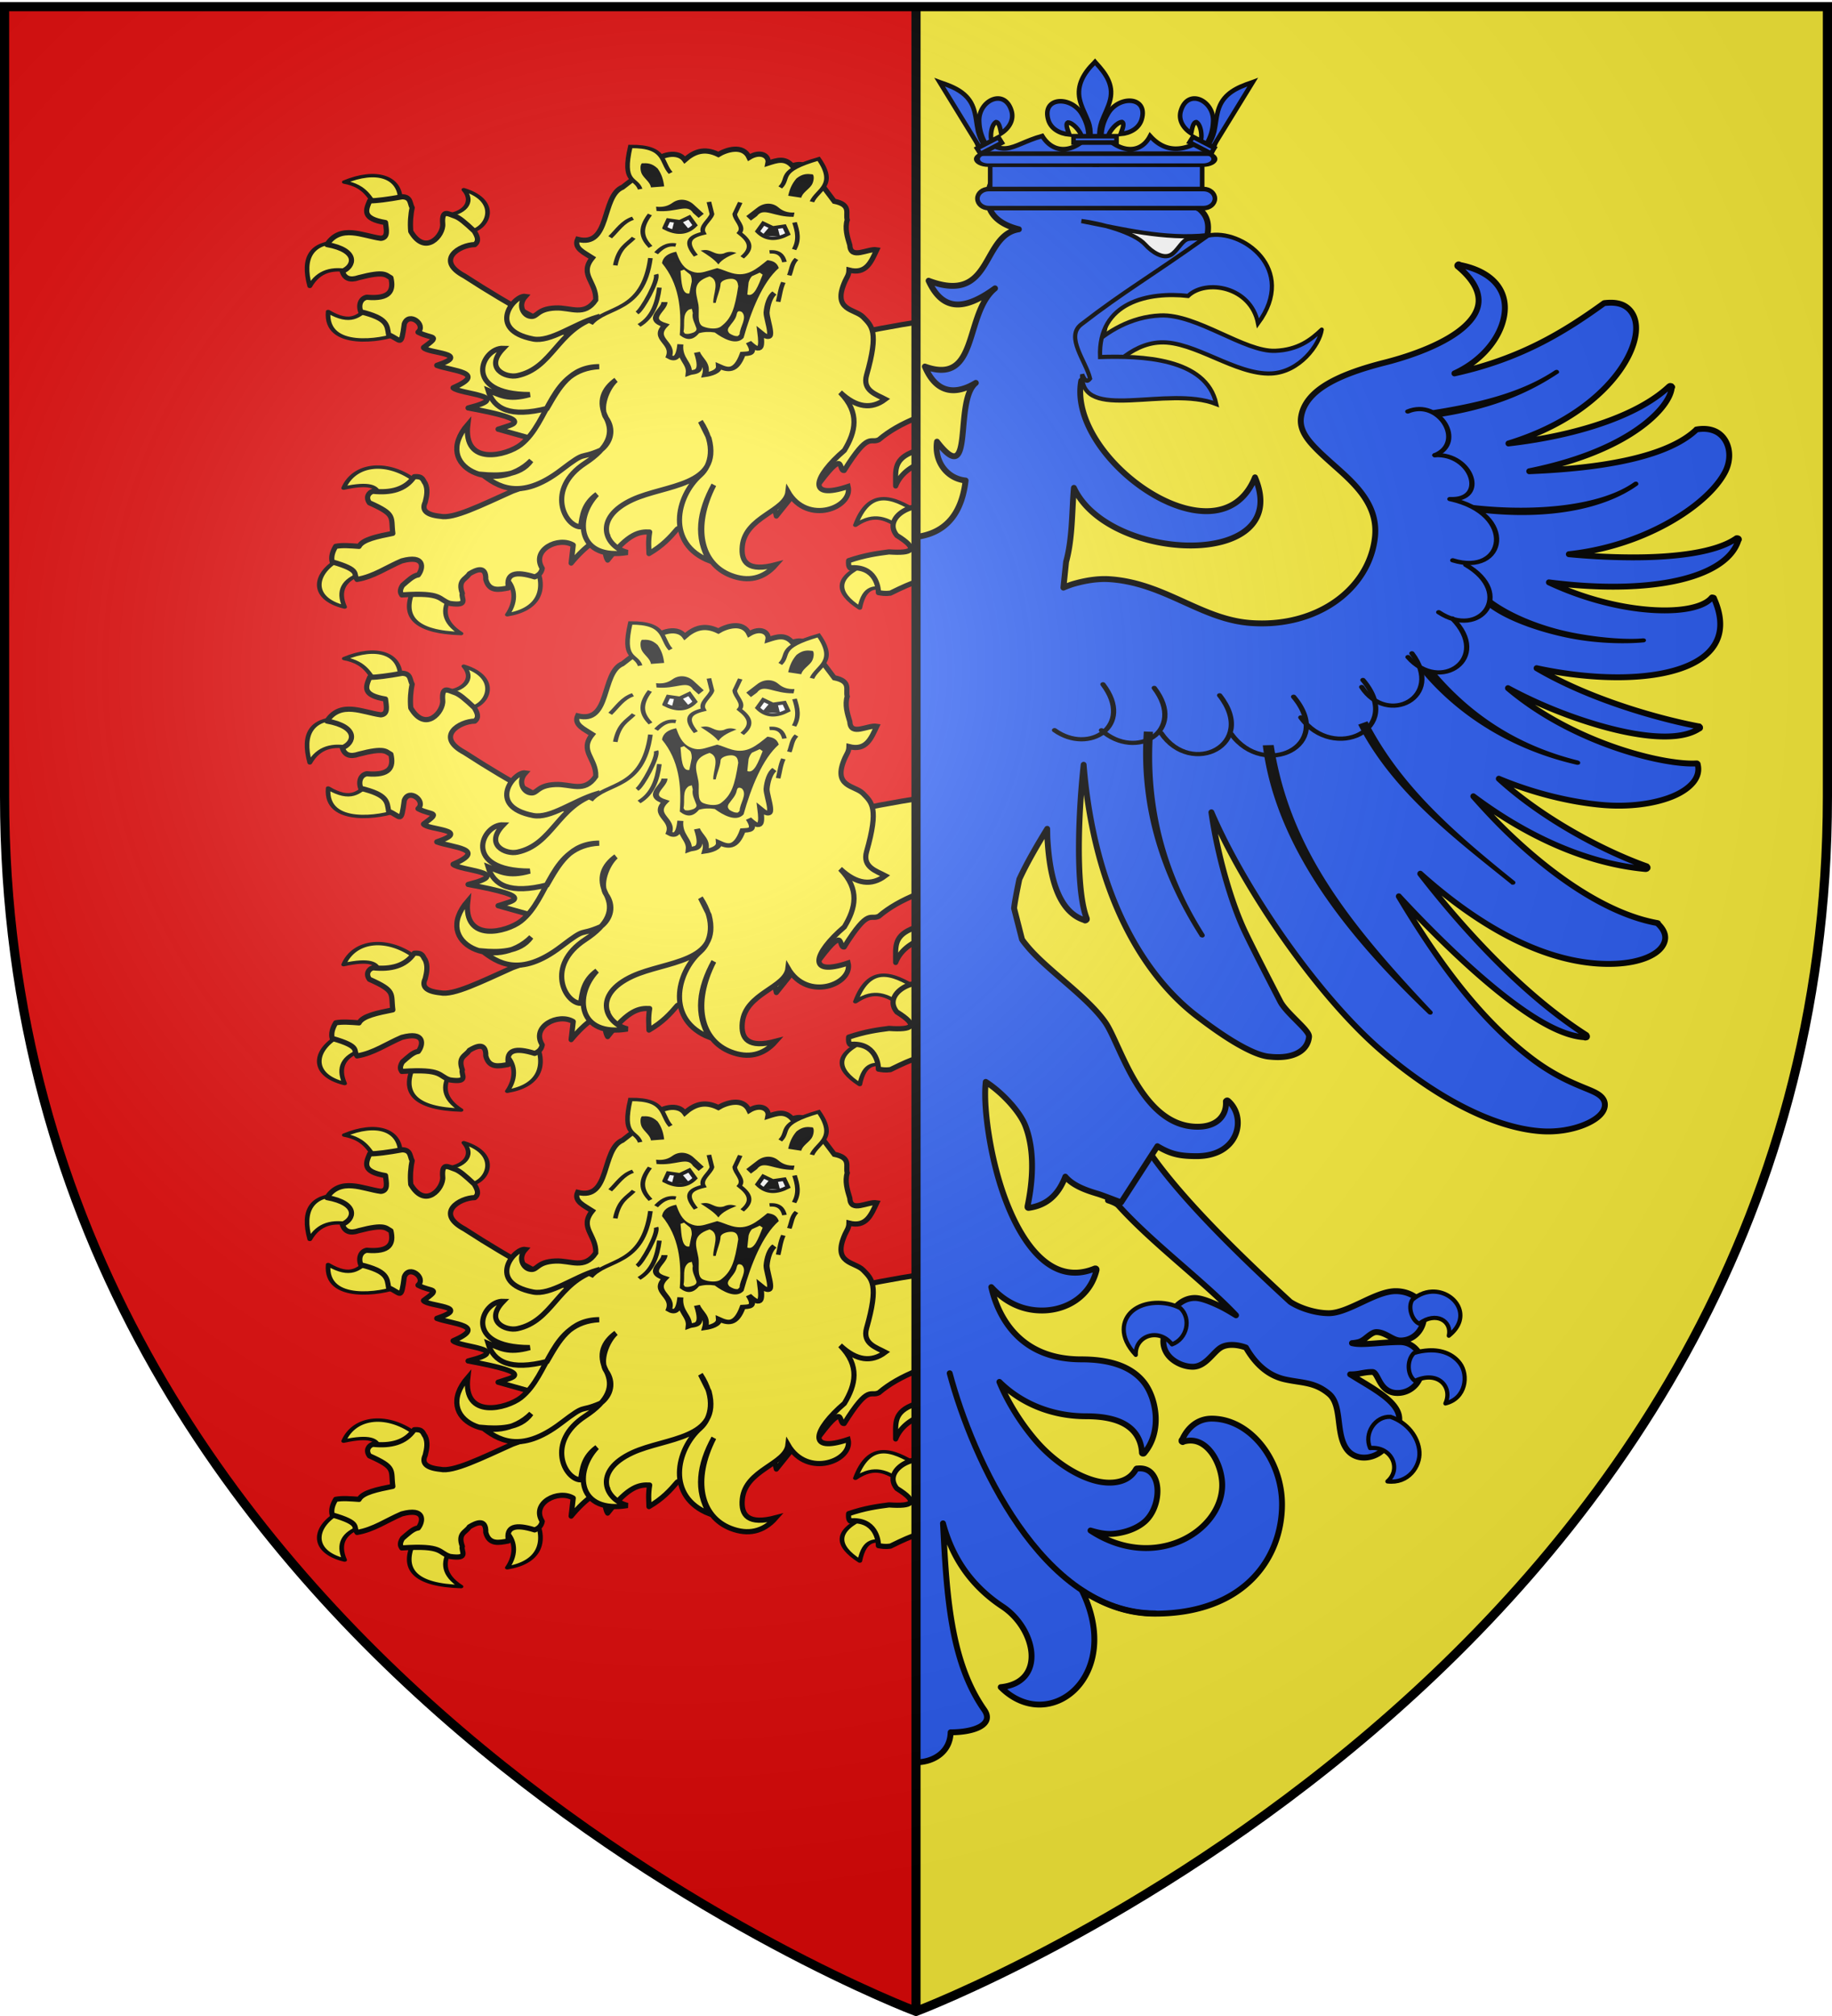 <svg xmlns="http://www.w3.org/2000/svg" xmlns:xlink="http://www.w3.org/1999/xlink" width="600" height="660" version="1.0"><defs><g id="d"><path id="c" d="M0 0v1h.5L0 0z" transform="rotate(18 3.157 -.5)"/><use xlink:href="#c" width="810" height="540" transform="scale(-1 1)"/></g><g id="e"><use xlink:href="#d" width="810" height="540" transform="rotate(72)"/><use xlink:href="#d" width="810" height="540" transform="rotate(144)"/></g><g id="g"><path id="f" d="M0 0v1h.5L0 0z" transform="rotate(18 3.157 -.5)"/><use xlink:href="#f" width="810" height="540" transform="scale(-1 1)"/></g><g id="h"><use xlink:href="#g" width="810" height="540" transform="rotate(72)"/><use xlink:href="#g" width="810" height="540" transform="rotate(144)"/></g><radialGradient xlink:href="#a" id="j" cx="221.445" cy="226.331" r="300" fx="221.445" fy="226.331" gradientTransform="matrix(1.353 0 0 1.349 -77.63 -85.747)" gradientUnits="userSpaceOnUse"/><linearGradient id="a"><stop offset="0" style="stop-color:white;stop-opacity:.314"/><stop offset=".19" style="stop-color:white;stop-opacity:.251"/><stop offset=".6" style="stop-color:#6b6b6b;stop-opacity:.125"/><stop offset="1" style="stop-color:black;stop-opacity:.125"/></linearGradient><path id="b" d="M2.922 27.672c0-5.951 2.317-9.843 5.579-11.012 1.448-.519 3.307-.273 5.018 1.447 2.119 2.129 2.736 7.993-3.483 9.121.658-.956.619-3.081-.714-3.787-.99-.524-2.113-.253-2.676.123-.824.552-1.729 2.106-1.679 4.108H2.922z"/></defs><g style="display:inline"><path d="M300 658.5s298.5-112.32 298.5-397.772V2.176H1.5v258.552C1.5 546.18 300 658.5 300 658.5z" style="fill:#e20909;fill-opacity:1;fill-rule:evenodd;stroke:none;stroke-width:1px;stroke-linecap:butt;stroke-linejoin:miter;stroke-opacity:1"/><g id="i"><g style="fill:#fcef3c;fill-opacity:1;stroke:#000;stroke-width:2.351;stroke-linecap:round;stroke-linejoin:round;stroke-miterlimit:4;stroke-dasharray:none;stroke-opacity:1"><path d="M370.348 418.672c-.757-.409 10.795-7.444 8.59-10.554-12.166-10.39-23.678-16.2-30.678 9.572 9.986-9.293 15.908-3.68 22.088.982zM363.967 461.867c1.628 1.905-2.466-25.398-10.799-17.18-15.35 9.456-14.821 19.668-2.7 30.433 2.355-16.002 7.957-14.468 13.5-13.253h0zM410.107 474.874c1.215-2.802-4.352-5.085-9.77-5.373-5.419-.288-10.69 1.42-8.882 6.6 3.876 10.775 8.42 15.311 11.29 17.762 2.197-1.594 6.432-8.372 7.362-18.989zM439.313 460.149c.65-7.01-20.039-.25-15.707 2.208 4.331 2.458 7.325 5.986 1.963 16.199 17.299-3.31 13.094-11.398 13.744-18.407z" style="fill:#fcef3c;fill-opacity:1;fill-rule:nonzero;stroke:#000;stroke-width:2.351;stroke-linecap:round;stroke-linejoin:round;marker:none;stroke-miterlimit:4;stroke-dasharray:none;stroke-dashoffset:0;stroke-opacity:1;visibility:visible;display:inline;overflow:visible" transform="matrix(.65 0 0 .472 53.784 130.8)"/></g><path d="m382.503 273.914-16.934-22.49-4.64 5.435c-13.293 8.352-34.334 12.061-49.136 26.855-6.38 3.365-8.462 1.404-13.428 3.614-6.436 2.862-5.408 6.987-5.48 12.073 3.3-8.488 14.903-11.326 26.08-10.465 1.412 3.352 4.296 7.205 9.138 11.684 3.438 3.174 7.54 8.61-9.281 16.399-1.88.411-5.168 1.183-9.798.374-1.443-2.628-1.55-4.674-1.289-6.56-2.203-8.885-20.936-1.399-14.438 6.56 8.243 5.134 5.735 6.6-2.836 5.998-4.332.567-8.684 1.153-14.695 3.185-.075 1.054-.087 2.062.515 2.624 9.367-.8 10.38 7.216 10.313 8.996 1.258.21 2.46.461 4.383.187 9.552-4.717 10.52-4.465 13.042-4.315 3.78.997-1.682 10.486 5.779 13.499 4.706-7.114 12.665-2.962 13.804-.214 1.914-2.027 1.8-5.318 1.407-8.782 1.381-7.692 6.193-3.43 8.25-.188 4.845-4.618 7.426-2.932 10.66.563 2.305.239 2.552-.018 3.52-.75l1.29-5.435c.415-7.293 7.497-7.303 9.038-.851 1.232-.97 2.836-1.519 2.855-2.523.186-9.84 1.007-7.536 7.053-1.145 2.922-20.102 5.25-6.522 7.867-9.35 2.87-5.02-7.395-11.972 8.508-10.682-2.554-2.795-8.887-3.187-6.703-8.996.819-3.712 2.352-5.308-3.785-6.372-12.784-3.308-5.294-6.278-2.32-8.62l11.093-5.237.168-5.071h0z" style="fill:#fcef3c;fill-opacity:1;fill-rule:nonzero;stroke:#000;stroke-width:1.888;stroke-linecap:round;stroke-linejoin:round;marker:none;stroke-miterlimit:4;stroke-dasharray:none;stroke-dashoffset:0;stroke-opacity:1;visibility:visible;display:inline;overflow:visible" transform="matrix(.9 0 0 .9 29.743 45.63)"/><g style="fill:#fcef3c;fill-opacity:1;stroke:#000;stroke-width:2.351;stroke-linecap:round;stroke-linejoin:round;stroke-miterlimit:4;stroke-dasharray:none;stroke-opacity:1"><path d="M101.78 203.343c1.028 2.82-1.806 3.334-11.218 5.244-4.701-5.94-6.659-13.958-17.946-15.708 15.229-10.814 28.246-6.806 29.164 10.464zM137.93 220.613c.034 6.186-11.615-7.015-12.145-10.284 7.637-1.403 13.801-9.663 7.303-18.322 19.426 6.085 13.916 26.579 4.842 28.606h0zM80.254 254.236c8.912 1.745 4.797-21.628-7.853-19.634-12.65 1.993-17.447 11.84-11.78 32.15 3.685-11.319 10.722-14.261 19.633-12.516h0zM106.76 295.468c-.456-12.487-15.083-24.72-15.952-16.199-4.11 4.876-7.407 12.09-19.634 3.927.203 26.901 29.11 16.958 35.586 12.272h0z" style="fill:#fcef3c;fill-opacity:1;fill-rule:nonzero;stroke:#000;stroke-width:2.351;stroke-linecap:round;stroke-linejoin:round;marker:none;stroke-miterlimit:4;stroke-dasharray:none;stroke-dashoffset:0;stroke-opacity:1;visibility:visible;display:inline;overflow:visible" transform="matrix(.647 .048 -.048 .47 75.026 121.473)"/></g><path d="m175.586 284.79 15.117-29.602-6.81-6.76c-14.738-5.605-30.8-14.289-47.902-25.39-10.906-5.788-1.772-11.375 3.734-11.427 1.695-1.355.937-3.017-.225-4.939-3.405-3.183-5.403-4.876-7.126-5.453-2.164-.68-4.78-2.72-4.32 2.87.39 3.959-6.219 11.922-11.626 2.725-.297-3.036-.014-6.289.517-8.608-.897-1.52-.375-3.9-3.616-3.995-5.271.96-9.125 1.425-11.867 1.51-1.42 3.416-2.876 6.436 5.78 7.88.265 2.526 1.082 5.463-1.687 5.728-6.542-.855-14.65-5.264-19.63 2.26 11.697 2.096 10.015 7.968 5.59 9.73.827 2.633 2.822 3.402 5.985 2.308 9.526-2.488 9.756-.957 11.704.075 1.05 4.54-.189 7.821-8.777 7.06-2.099.395-3.17 2.598-2.19 5.291 9.706 2.373 9.561 4.765 10.125 8.338 4.585 1.913 4.535 4.758 5.714-3.964 1.703-4.527 8.097.354 4.995 3.033 5.124 2.674 8.572.793 1.988 5.602 1.535 2.14 18.011 2.056 4.825 6.48 5.46 2.048 18.86 2.567 5.933 8.158 2.563 2.367 22.696 2.954 5.47 7.325 25.633 4.707 15.876 5.987 10.92 7.732l16.719 4.705 10.66 1.327h0z" style="fill:#fcef3c;fill-opacity:1;fill-rule:nonzero;stroke:#000;stroke-width:1.888;stroke-linecap:round;stroke-linejoin:round;marker:none;stroke-miterlimit:4;stroke-dasharray:none;stroke-dashoffset:0;stroke-opacity:1;visibility:visible;display:inline;overflow:visible" transform="matrix(.9 0 0 .9 29.743 45.63)"/><g style="fill:#fcef3c;fill-opacity:1;stroke:#000;stroke-width:2.351;stroke-linecap:round;stroke-linejoin:round;stroke-miterlimit:4;stroke-dasharray:none;stroke-opacity:1"><path d="M80.5 430.37c-14.068 9.796-15.988 27.923 1.718 33.87-3.657-11.418-.431-18.851 8.344-23.071M117.314 450.986c-7.071 19.963.527 30.677 23.56 31.66-8.945-7.875-9.518-16.588-5.399-25.77M178.425 435.192c5.78 17.185 1.592 30.844-14.235 34.406 5.028-9.914 3.79-19.791-.982-25.786M118.54 377.358c-14.28-15.273-31.367-13.028-36.813 4.418 13.159-3.965 16.864-.964 17.67 4.172" style="fill:#fcef3c;fill-opacity:1;fill-rule:nonzero;stroke:#000;stroke-width:2.351;stroke-linecap:round;stroke-linejoin:round;marker:none;stroke-miterlimit:4;stroke-dasharray:none;stroke-dashoffset:0;stroke-opacity:1;visibility:visible;display:inline;overflow:visible" transform="matrix(.65 0 0 .472 59.427 135.61)"/></g><path d="M236.565 308.459c12.42-8.434 11.846-1.702 12.9 1.884 15.331-18.964 8.897-12.332 13.906-9.562 11.737-16.28 8.346-6.667 10.774-7.013 9.072-14.504 9.372-9.546 12.653-11.2 14.88-12.75 45.329-16.29 74.04-20.855 17.122 3.628 18.455 23.762 26.247 32.96 3.214.747 11.948 3.186 15.27 11.433 2.663-8.248-7.628-12.752-4.224-12.012 3.404.74 20.696 5.032 24.16 5.496 13.859 1.859 23.829 2.423 37.472 5.106 3.353 3.404 7.048 6.643 11.4 9.562-.654 2.457.136 4.704 1.128 6.922-6.099 1.157-10.073-.904-19.794 5.737l-6.514.455c-4.242-.246-4.156 1.172-2.756 3.096 2.23-.571 6.125 2.036 11.024 6.557 15.804-7.09 16.586-4.7 18.542-3.551-6.902 3.375-10.427 2.335-8.269 8.013 6.403-.922 8.928 3.23 12.152 6.466 3.053.173 6.297 1.273 8.394-3.187 1.713-5.814 8.607-3.972 9.772 1.275 13.449-8.128 15.103-5.68 19.042-5.282 3.809-2.903 1.911-4.977-.877-6.921-19.688-6.407-5.832-10.292-2.255-10.928-4.446-1.98-4.406-6.308-.5-12.659-2.88-.091-4.886-.525-11.902 1.002-10.168-3.358-1.59-3.847-.376-5.464-17.023-9.018-.698-4.813-.752-7.103-18.983-8.764-2.49-5.612-2.38-8.014-2.95-2.864-15.323 3.601-9.647-7.558-7.57.695-16.54 2.834-14.156-6.74-7.574 2.654-22.664 3.99-45.932-16.403-9.647-9.562-34.968-25.866-52.993-25.408-29.95 2.59-44.758-.746-93.96 9.38l-77.924 5.658-18.667 1.184c.405 25.182-7.975 41.357-19.457 47.45-.567.302-8.026 2.78-8.613 3.042-11.444 5.125-21.575 10.228-26.3 9.168-5.373-.544-6.818-2.372-5.513-5.1.625-2.397 1.024-4.763 0-6.92-.888-1.034-.661-2.676-4.01-2.368-3.2 4.656-8.497 5.96-15.033 5.281-1.628.52-2.658 2.243-1.252 4.19 9.744 4.333 7.725 5.081 8.519 11.11-5.511 1.102-11.008 2.21-12.278 4.735-3.03-.206-6.134-.495-8.519 0-1.192 1.995-1.73 3.894-1.253 5.646 10.68 3.055 7.477 4.427 9.02 6.375 6.014-.97 10.874-4.458 16.287-6.739 8.474-2.306 7.93 2.59 6.013 5.1-1.92.25-3.842 2.188-5.763 3.825-1.16 1.935-.725 2.712-.25 3.46 15.184-1.042 13.235 1.722 17.539 3.096 7.31 1.089 3.791-2.117 4.51-3.642-1.787-4.845 1.286-5.099 2.506-7.103 2.277-1.384 6.201-3.295 6.013 2.003 1.22 4.54 4.77 3.76 8.268 3.096-1.097-5.346 2.609-6.182 9.522-4.007 1.35-.508 2.404-1.378 2.756-3.096-4.168-6.708 5.858-11.71 11.275-8.48l-.752 6.556c5.334-6.442 9.947-9.316 13.28-10.017-1.088 3.878-1.249 6.987 0 8.924 7.618-9.819 11.607-10.406 15.284-10.2-.577 3.508-.295 5.454-.25 7.833 4.897-2.822 7.673-5.864 10.272-8.925 5.586-2.828 6.225.4 5.513 5.282 1.504.22 3.571-1.17 7.015-4.007 3.95-6.072 6.74-6.232 10.273-5.282.357-3.724 1.969-9.27-.25-10.928.88-.804 3.814.482 6.264 1.275.75-3.426-.12-8.265-1.003-13.114 2.639.025 4.071.927 5.763 1.64-.66-4.554-1.364-8.993-3.006-10.928" style="fill:#fcef3c;fill-opacity:1;fill-rule:nonzero;stroke:#000;stroke-width:1.888;stroke-linecap:round;stroke-linejoin:round;marker:none;stroke-miterlimit:4;stroke-dasharray:none;stroke-dashoffset:0;stroke-opacity:1;visibility:visible;display:inline;overflow:visible" transform="matrix(.9 0 0 .9 29.743 45.63)"/><path d="M367.17 264.233c-2.38-1.367-1.124-.87-6.11-2.111-8.044 1.799-18.238 4.54-26.9 8.14 15.468-2.781 21.872-5.13 33.01-6.029z" style="fill:#e20909;fill-opacity:1;fill-rule:evenodd;stroke:#000;stroke-width:1.846;stroke-linecap:butt;stroke-linejoin:miter;stroke-miterlimit:4;stroke-dasharray:none;stroke-opacity:1;display:inline" transform="matrix(.9 0 0 .9 29.743 45.63)"/><path d="M184.09 238.053c-14.238 4.396-16.053 18.542-28.905 21.234-4.265.893-12.076-2.685-5.063-9.956-7.988-.317-15.233 16.803 9.646 16.831-8.044 2.267-11.019.05-15.23-1.576 2.035 6.88 8.195 10.003 21.506 6.61 4.292-7.445 8.36-15.154 18.956-15.192-18.053.97-17.918 20.078-28.485 28.357-5.066 3.97-21.183 8.133-19.331-7.348-13.489 15.616 10.448 25.846 23.037 13.166-3.979 5.713-12.474 5.498-17.823 5.038 5.414 4.121 13.613 9.937 28.743-1.613 9.682-7.391 6.005-3.623 14.303-7.164 3.948-2.924 5.068-7.686 2.08-11.78-2.496-3.424.208-10.81 3.569-13.811-4.611 3.38-6.604 7.768-3.56 13.779 2.786 5.5 1.032 10.791-7.635 16.468-14.483 9.486-7.418 23.085-1.662 23.177.596-4.093.985-8.207 5.935-11.837-8.48 9.033-6.858 24.21 11.186 21.159-8.176-2.03-12.928-12.43 1.758-19.21 11.967-5.523 32.407-4.732 27.872-22.216l-3.13-6.26c5.74 8.64 3.856 16.085 0 19.497-8.862 7.844-12.622 25.054 3.345 31.262-5.211-8.506-3.894-17.832 1.512-27.67-7.904 15.444-4.73 28.692 6.177 32.926 6.188 2.403 11.825 1.321 16.389-3.871-10.072 2.66-12.8-.876-12.197-6.775 1.1-10.765 15.804-12.552 16.62-19.788 7.081 12.342 23.75 5.738 21.875-1.896-15.099 5.073-12.735-3.39-1.35-13.148 4.047-6.725 5.795-13.602-1.541-21.083 5.964 5.62 11.416 6.241 16.419 2.485-3.187-1.686-8.42-3.11-6.806-8.767 4.554-15.96 1.888-17.869-1.234-21.106-2.969-3.078-11.447-2.21-6.62-13.02.637-1.427 1.403-2.205 1.446-4.082 6.339 1.654 8.076-3.077 10.122-7.38-3.27-.548-9.55 3.748-9.806-1.653-.953-3.11-1.864-6.218-.945-9.203-.703-2.447 1.608-5.512-4.739-6.801l-7.557-10.036c-1.294-1.75-3.173-4.434-7.697-2.847-2.68-3.063-5.648-1.989-8.857-.953.574-2.717-2.781-4.659-6.855-2.1-2.22-4.834-8.434-2.759-11.188-1.059-5.14-2.55-8.914-.976-12.231 1.972-3.06-4.298-10.832-.837-11.669 1.4l-10.94 8.5c-7.9 3.22-4.271 22.074-16.392 18.977-1.473 3.258 2.458 4.847 5.356 6.754-4.902 6.067 1.519 8.716 1.257 15.275-4.143 6.114-8.994 2.713-14.618 2.945-7.289.3-6.391 3.785-9.61 2.938-2.315-.609-4.1-4.147-1.391-7.152-4.105-.644-14.291 12.154 2.795 15.494 6.33 1.237 14.699-5.37 23.163-7.89z" style="fill:#fcef3c;fill-opacity:1;stroke:#000;stroke-width:1.888;stroke-miterlimit:4;stroke-dasharray:none;stroke-opacity:1" transform="matrix(.9 0 0 .9 29.743 45.63)"/><path d="M193.345 85.314c-1.824-6.763-7.698-2.901-4.068-23.97 15.07-.236 12.61 9.088 16.668 14.857M251.254 84.336c4.148-5.21-1.678-9.167 15.898-16.063 7.712 14.99-.494 17.185-2.78 24.138" style="fill:#fcef3c;fill-opacity:1;stroke:#000;stroke-width:1.916;stroke-miterlimit:4;stroke-dasharray:none;stroke-opacity:1" transform="matrix(.792 0 0 .583 56.538 168.185)"/><path d="M203.403 148.73c-.07 4.361-8.084 9.527.233 13.038-5.533 7.741 3.864 9.697 1.577 17.546 2.206 1.73 4.12 1.57 4.746-6.866-.677 8.22 4.008 10.43 3.48 16.191 2.41-1.235 6.454.914 3.381-11.662 1.157 4.169 4.787 6.144 3.363 12.602 2.18-.423 5.943-1.8 5.75-4.817 3.516 2.16 6.993 3.593 9.821-6.887 2.57-.224 5.648.12 2.453-6.547 5.506 7.183 5.56 1.92 4.847-5.532 7.227 8.14 2.557-6.522 2.551-11.19.28-4.48 1.447-9.25 3.273-10.943" style="fill:#fcef3c;fill-opacity:1;stroke:#000;stroke-width:2.5;stroke-miterlimit:4;stroke-dasharray:none;stroke-opacity:1" transform="matrix(.792 0 0 .583 56.538 168.185)"/><path d="M235.514 123.626c4.888-5.498 2.862-9.526-1.141-13.747 2.216-3.472-1.716-7.079-1.926-10.586l2.271-6.51M197.361 99.53c-4.895 8.704-2.889 13.76.251 18.22M190.676 112.646c-2.799 3.85-6.073 5.276-7.632 15.464M190.358 101.66c-4.338 1.94-6.457 6.881-9.428 10.67M197.575 124.032c-3.131 30.992-18.151 26.567-24.634 36.972M199.902 133.156c1.148 3.206-5.766 20.092-7.881 21.65M192.858 161.83c5.546-4.426 7.564-12.255 8.426-21.231M257.162 104.017c1.223 4.931 2.064 9.901-.183 15.184M257.997 124.547c-1.966 2.365-2.047 6.087-2.99 9.189M252.54 137.658c-1.247 3.681-1.43 7.254-2.145 10.88M199.928 121.306c1.986-2.744 4.276-5.42 8.146-4.616M246.849 120.582c3.887-.45 5.495 2.002 6.159 5.655M216.36 122.694c-4.71-7.842-2.733-10.697 3.207-12.648-1.662-3.864 2.73-7.287 3.463-10.698l-1.26-6.867" style="fill:none;fill-opacity:1;stroke:#000;stroke-width:1.916;stroke-miterlimit:4;stroke-dasharray:none;stroke-opacity:1" transform="matrix(.792 0 0 .583 56.538 168.185)"/><path d="m203.459 107.087 1.508-4.418 4.779.937 3.902-2.527 2.387 4.497c-3.686 5.126-7.972 4.76-12.576 1.51z" style="fill:#fff;fill-opacity:1;stroke:#000;stroke-width:1.916;stroke-miterlimit:4;stroke-dasharray:none;stroke-opacity:1" transform="matrix(.792 0 0 .583 56.538 168.185)"/><path d="m206.375 108.907 1.014-5.28 3.27-.331 3.212 5.124-7.496.487z" style="fill:#000;fill-opacity:1;stroke:none;stroke-width:1.5;stroke-miterlimit:4;stroke-dasharray:none;stroke-opacity:1" transform="matrix(.792 0 0 .583 56.538 168.185)"/><path d="m254.446 110.53-1.508-4.419-4.779.938-3.903-2.528-2.386 4.497c3.686 5.127 7.972 4.76 12.576 1.511z" style="fill:#fff;fill-opacity:1;stroke:#000;stroke-width:1.916;stroke-miterlimit:4;stroke-dasharray:none;stroke-opacity:1" transform="matrix(.792 0 0 .583 56.538 168.185)"/><path d="m251.172 111.936-1.013-5.28-3.27-.332-3.213 5.125 7.496.487zM218.338 119.797c2.78 2.42 5.617 4.811 7.343 7.786 1.67-3.18 4.571-4.828 7.496-6.446-1.499-.564-2.984-1.165-5.3.3-1.888.7-3.357-.038-4.778-.938-2.358-1.52-3.343-.937-4.76-.702z" style="fill:#000;fill-opacity:1;stroke:none;stroke-width:1.5;stroke-miterlimit:4;stroke-dasharray:none;stroke-opacity:1" transform="matrix(.792 0 0 .583 56.538 168.185)"/><path d="M208.222 120.462c1.122 4.18 2.345 8.332 5.437 10.453 3.26 2.237 5.327 1.27 8.586-.054l2.938-1.194c2.064.7 3.782 1.917 6.126 2.803 6.267 2.368 10.09-2.292 14.66-7.272 1.94.375 3.815.945 4.699 4.414-6.772 8.027-11.497 24.324-14.57 39.216-3.199 4.708-8.856-.005-11.917-3.032-2.22-.484-4.395-.395-6.517.416-2.451 4.047-5.018 4.204-7.947 1.049.813-14.986-.405-29.03-7.35-40.419.394-3.432 2.454-5.468 5.855-6.38zM199.918 95.162l.182 2.403c8.17 1.063 12.701-4.336 15.12 1.12l2.3 2.764 2.118-2.29-4.286-5.33c-2.502-3.01-5.957-3.465-8.629-.855-1.863 1.82-3.92 2.62-6.805 2.188zM257.149 98.468l-.362 2.375c-8.22.235-12.327-5.6-15.148-.41l-2.5 2.522-1.936-2.495 4.671-4.877c2.72-2.745 6.195-2.85 8.66.02 1.719 2 3.709 3.004 6.615 2.865z" style="fill:#000;fill-opacity:1;stroke:none;stroke-width:1.5;stroke-miterlimit:4;stroke-dasharray:none;stroke-opacity:1" transform="matrix(.792 0 0 .583 56.538 168.185)"/><path d="M222.038 134.31c-7.817 3.414-5.421 9.467-4.608 15.899.52 4.102-.849 10.659 1.94 12.24 2.47 1.4 5.794 1.552 7.252.1 4.517-4.497 5.83-10.122 7.273-22.713-.183-1.955-.438-3.848-2.523-4.166-2.12-.154-4.543 1.025-4.774 2.706-.126 3.5-1.44 6.885-2.012 10.798l-1.012.034c-.246-4.704 3.083-12.677-1.536-14.898zM210.026 131.199l1.439-.699 2.667 2.908c.468 1.353.54 2.597.527 3.816l-.989 6.664c-3.072.762-3.264-6.216-3.644-12.69zM243.996 133.316l-1.234-1.106-3.226 2.01c-.755 1.166-1.103 2.345-1.362 3.527l-.535 6.733c2.797 1.657 4.543-5.025 6.357-11.164z" style="fill:#fcef3c;fill-opacity:1;stroke:none;stroke-width:1.5;stroke-miterlimit:4;stroke-dasharray:none;stroke-opacity:1" transform="matrix(.792 0 0 .583 56.538 168.185)"/><path d="M214.691 152.495c-.218.129-1.19.46-1.19.46-2.983 2.63-1.516 8.2-2.24 12.324l.53 1.13c1.163.485 2.402.034 3.66-.625 1.167-.804 1.377-1.714 1.05-2.683-.649-2.699-1.878-5.243-1.4-8.243l-.41-2.363z" style="opacity:.98;fill:#fcef3c;fill-opacity:1;stroke:none;stroke-width:1.5;stroke-miterlimit:4;stroke-dasharray:none;stroke-opacity:1" transform="matrix(.792 0 0 .583 56.538 168.185)"/><path d="M235.386 154.292c2.446 3.292-.888 8.34-.92 12.548l-.722.977c-1.225.195-2.356-.544-3.467-1.491-.531-.827-1.023-1.68-.328-3.34 1.137-2.303 2.86-4.442 3.272-7.213.272-1.826.746-2.446 2.165-1.48z" style="fill:#fcef3c;fill-opacity:1;stroke:none;stroke-width:1.5;stroke-miterlimit:4;stroke-dasharray:none;stroke-opacity:1" transform="matrix(.792 0 0 .583 56.538 168.185)"/><path d="m203.259 83.781-5.469.554c-.245-2.781-2.596-4.805-3.683-7.38-.845-2.003-.839-5.587.005-6.161 2.15-.107 4.024-.162 6.448 2.923 1.731 3.27 2.393 6.54 2.699 10.064zM254.55 89.027l5.406 1.104c.454-2.746 2.948-4.525 4.225-6.98.993-1.91 1.256-5.481.459-6.139-2.134-.323-3.996-.566-6.644 2.262-1.97 3.083-2.876 6.274-3.446 9.753z" style="fill:#000;fill-opacity:1;stroke:none;stroke-width:1.5;stroke-miterlimit:4;stroke-dasharray:none;stroke-opacity:1" transform="matrix(.792 0 0 .583 56.538 168.185)"/></g><use xlink:href="#g7489" width="744.094" height="1052.362" transform="translate(807.86 208.09)"/><use xlink:href="#g7489" width="744.094" height="1052.362" transform="translate(707.146 -94.766)"/><use xlink:href="#g7489" width="744.094" height="1052.362" transform="translate(181.432 -60.48)"/><use xlink:href="#g7489" width="744.094" height="1052.362" transform="translate(498.575 -46.195)"/><use xlink:href="#i" width="600" height="660" transform="translate(0 -156)"/><use xlink:href="#i" width="600" height="660" transform="translate(0 156)"/><path d="M300 2.188V658.5s298.5-112.33 298.5-397.781V2.188H300z" style="opacity:1;fill:#fcef3c;fill-opacity:1;stroke:none;stroke-width:2.5;stroke-linecap:square;stroke-linejoin:round;stroke-miterlimit:4;stroke-dasharray:none;stroke-opacity:1"/></g><g style="display:inline"><path d="M104.7 116.164c3.303 5.207 9.955 11.947 17.406 18.781 1.302.84 3.203 1.36 4.625 1.344 1.138-.012 2.518-.66 3.907-1.312 1.388-.653 2.785-1.313 4.03-1.313.835 0 1.638.24 2.25.656l1.095 2.72c-.257 1.534-1.406 2.5-2.782 2.5-.51 0-.972-.283-1.437-.532-.465-.25-.933-.469-1.438-.469-.308 0-.622.202-.968.469-.346.267-.694.595-1.157.719a4.36 4.36 0 0 1-.78.125c.102.021.213.046.312.062 1.13.184 3.38-.187 5.406-.187.905 0 1.645.46 2.125 1.093l.25 3.188a3.232 3.232 0 0 1-.406.687 2.894 2.894 0 0 1-2.282 1.094c-.577 0-1.01-.184-1.343-.437-.334-.253-.568-.586-.75-.907-.183-.32-.325-.626-.47-.843-.143-.218-.26-.313-.437-.313-.57 0-1.03.1-1.53.188-.34.059-.687.096-1.095.093.38.227.75.464 1.125.688 1.103.656 2.167 1.303 3 1.969.834.665 1.453 1.366 1.657 2.125.073.272.079.538.062.812l-1.969 3.438c-.504.49-1.288.842-2.093.875-.805.033-1.635-.247-2.188-1-.686-.934-.812-2.277-.969-3.532-.156-1.254-.363-2.402-1.156-3.062-.848-.706-1.629-1.022-2.469-1.219-.84-.196-1.74-.268-2.78-.5-1.782-.397-3.367-1.59-4.626-3.781-.867-.327-2.149-.514-3 0-.444.268-.888.813-1.406 1.312-.518.5-1.145.97-1.938.97-.787 0-1.66-.296-2.343-.813-.685-.518-1.157-1.276-1.157-2.219 0-.147.022-.291.032-.438l1.5-3.718c.593-.603 1.348-1 2.218-1 .762 0 1.855.434 2.97.968.72.346 1.312.72 1.937 1.094-3.799-4.034-9.913-8.531-14-13.062-.207-.229-.66-.43-1.25-.625l4.312-6.688z" style="fill:#2b5df2;fill-opacity:1;fill-rule:nonzero;stroke:#000;stroke-width:.7;stroke-linecap:round;stroke-linejoin:round;stroke-miterlimit:4;stroke-dasharray:none;stroke-dashoffset:0;stroke-opacity:1" transform="matrix(2.75 0 0 2.75 86.804 55.123)"/></g><path d="M1169.777 428.85c-2.352-.095-4.926.68-7.218 2.664-1.625 2.474-.05 6.862 2.234 7.82 5.591-4.152 10.82-.796 9.71 3.954 7.729-6.113 2.33-14.15-4.726-14.438zm-91.523 3.696c-2.792.16-5.412 1-7.305 2.578-3.596 3-4.53 8.56 1.031 14.437-.3-6.266 7.522-9.012 11.86-3.437 4.908-1.776 6.434-8.365 2.75-11.86-2.562-1.338-5.544-1.88-8.336-1.718zM1167.8 448.1c-1.502.09-3.065.343-4.727.86-2.52 2.516-2.11 7.418.344 9.11 7.604-3.522 12.44 2.063 9.969 7.39 6.8-1.633 7.59-9.293 4.812-13.063-2.192-2.976-5.893-4.567-10.398-4.297zm-12.375 21.743c-5.071-.271-8.79 5.441-6.703 10.226 7.03-.685 10.427 6.822 5.672 10.914 6.887.854 10.78-4.952 10.484-9.625-.311-4.919-3.987-9.636-9.453-11.515z" style="fill:#2b5df2;fill-opacity:1;fill-rule:nonzero;stroke:#000;stroke-width:1.375;stroke-linecap:round;stroke-linejoin:round;stroke-miterlimit:4;stroke-dasharray:none;stroke-dashoffset:0;stroke-opacity:1" transform="translate(-700 -6)"/><path d="M1026.969 62.063c-4.539 5.656-6.643 15.638 6.718 19-12.497 1.96-8.367 24.818-29.562 16.843 4.47 9.715 11.343 10.073 21.75 2.5-10.207 8.398-5.17 31.985-22.969 25.594 3.886 9.166 10.36 9.175 16.688 5.344-7.338 5.825-.24 35.418-12.719 19.25-.944 6.197 3.022 12.073 9.375 12.719-1.166 9.892-5.68 17.117-16.156 18.468-.033-.006-.061-.025-.094-.031v401.188c5.59 0 11.184-3.224 11.344-9.813 7.957 0 14.333-2.62 11-7.375-11.123-15.867-12.304-37.727-13.5-61.031 2.834 10.573 8.68 20.095 19.5 27.25 10.933 7.229 14.51 24.846-.594 26.375 15.938 15.937 40.44-3.697 26.563-31.688 7.182 4.708 15.134 7.625 23.968 7.625 14.609 0 25.079-4.568 31.813-11.343 6.733-6.776 9.781-15.683 9.781-24.47 0-7.123-2.537-14.136-6.688-19.343-4.15-5.207-9.978-8.688-16.343-8.688-4.679 0-7.924 3.03-9.625 6.782-.05.111-.203.168-.25.281a.222.222 0 0 0 0 .063.498.498 0 0 0 0 .093.498.498 0 0 0 0 .094.498.498 0 0 0 0 .094c.024.032.06.038.093.062.024.033.03.07.063.094a.5.5 0 0 0 .094 0c.025.033.06.07.093.094a.499.499 0 0 0 .094 0c.033-.025.039-.061.063-.094 3.916-1.2 7.03.555 9.281 3.531 2.25 2.976 3.532 7.2 3.531 10.656 0 15.188-22.132 28.68-43.125 14.875 2.447.709 5.05 1.356 7.907 1.032 3.63-.413 7.247-1.69 9.78-3.875 2.987-2.575 4.467-7.075 4.22-10.906-.125-1.916-.719-3.668-1.813-4.907-1.093-1.239-2.721-1.875-4.813-1.625a.48.48 0 0 0-.093 0 .215.215 0 0 0-.063 0c-.033.024-.069.03-.093.063a.49.49 0 0 0-.094.094c-1.296 2.272-3.228 3.562-5.657 4.125-2.428.562-5.338.424-8.437-.5-6.197-1.85-13.173-6.472-18.656-12.813-5.1-5.899-9.378-12.883-12.032-19.344 7.237 7.15 17.312 11.25 28.376 11.25 6.394 0 10.84 1.191 13.75 3.281s4.352 5.073 4.562 8.594a.445.445 0 0 0 0 .094c.014.063.021.106.063.156.05.042.124.08.187.094a.5.5 0 0 0 .094 0 .222.222 0 0 0 .062 0 .5.5 0 0 0 .094 0 .488.488 0 0 0 .188-.094c3.132-3.663 4.08-8.29 3.78-12.531-.3-4.24-1.823-8.161-3.78-10.656-4.606-5.87-12.453-7.563-20.563-7.563-11.516 0-18.69-4.506-23.188-10.156-3.452-4.336-5.334-9.346-6.28-13.5.135.149.3.292.437.438 4.19 4.428 9.58 7.218 16.156 7.218 7.908 0 15.735-4.46 17.875-13.219a.49.49 0 0 0 0-.093.49.49 0 0 0 0-.094.49.49 0 0 0 0-.094c-.024-.032-.06-.038-.094-.062a.426.426 0 0 0 0-.094.48.48 0 0 0-.093 0c-.025-.033-.03-.07-.063-.094a.48.48 0 0 0-.094 0 .48.48 0 0 0-.093 0 .48.48 0 0 0-.094 0c-6.794 2.784-12.573 1.135-17.438-3.187-4.863-4.323-8.814-11.323-11.781-19.156-2.967-7.834-4.884-16.506-5.906-24.063-.809-5.967-1.017-11.075-.625-14.688 4.996 3.153 11.111 9.506 13 14.438 2.462 6.433 3.003 15.268.687 26.281a.432.432 0 0 0 0 .094.432.432 0 0 0 0 .094.432.432 0 0 0 0 .094.193.193 0 0 0 0 .062c.024.033.03.07.063.094.05.042.124.079.187.094a.498.498 0 0 0 .094 0 .222.222 0 0 0 .063 0c5.047-.706 8.232-3.31 10.312-6.782a22.697 22.697 0 0 0 1.656-3.437c2.479 2.906 6.564 4.397 10.469 5.562 2.056.614 6.192 2.306 7.813 2.844l11.874-18.375c4.244 2.506 7.064 3.25 12.813 3.25 7.095 0 11.22-3.25 12.781-7.125s.62-8.378-2.468-11a.484.484 0 0 0-.094 0 .48.48 0 0 0-.094-.094.485.485 0 0 0-.094 0 .215.215 0 0 0-.062 0 .487.487 0 0 0-.188.094.513.513 0 0 0-.093.094.215.215 0 0 0-.063.062.445.445 0 0 0 0 .094.445.445 0 0 0 0 .094c.135 2.327-.683 4.388-2.25 5.844-1.566 1.455-3.935 2.312-7.031 2.312-9.15 0-15.463-6.686-20.125-14.344-2.33-3.829-4.215-7.897-5.844-11.437-1.627-3.54-2.963-6.54-4.219-8.344-3.997-5.74-11.32-11.565-17.593-17.094-3.138-2.764-6.011-5.454-8.094-8-.617-.754-1.163-1.403-1.625-2.125l-2.594-10.156c.12-1.465.836-5.284 1.719-9.531 2.398-5.217 5.632-10.797 9.125-16.5.034 1.192.021 2.353.093 3.531.386 6.268 1.272 12.218 3.157 16.906 1.884 4.688 4.795 8.211 9.031 9.469.036.005.058.094.094.094.035.005.058 0 .093 0a.872.872 0 0 0 .157-.094c.035.005.058 0 .093 0 .044-.021.06-.063.094-.094.057-.046.132-.094.157-.156.007-.028 0-.065 0-.094.007-.028 0-.065 0-.094.007-.028 0-.065 0-.093-1.997-4.937-2.704-14.773-2.563-25.594.107-8.246.699-17.097 1.531-24.75 3.574 43.943 20.681 69.758 37.032 82.25 5.419 4.14 10.037 7.298 14.03 9.531 3.994 2.233 7.306 3.602 9.876 3.781 4.437.476 7.55-.217 9.625-1.468 2.074-1.252 3.041-3.059 3.25-4.969.077-.708-.467-1.473-1.188-2.344-.72-.87-1.699-1.844-2.75-2.906-2.102-2.124-4.48-4.457-5.5-6.438-2.614-5.073-8.656-16.735-11.531-22.78-4.284-9.01-8.87-24.264-11-39.094 4.098 9.572 9.98 20.29 16.781 30.937 11.572 18.118 25.855 35.877 38.75 47 16.377 14.126 35.744 25.296 52.5 26.469 5.115.358 10.113-.54 13.938-2.063 3.825-1.523 6.602-3.697 6.875-6.187.162-1.492-.553-2.635-1.719-3.531-1.166-.897-2.777-1.53-4.906-2.407-4.259-1.752-10.287-4.25-17.532-9.781-16.407-12.527-29.871-30.508-43.312-52.938 5.33 5.76 10.828 11.388 16.313 16.657 8.563 8.226 17.064 15.522 24.75 20.812 7.55 5.197 14.281 8.356 19.687 8.656.097.006.154.09.25.094.035.006.152 0 .188 0 .08-.009.09-.056.156-.094.043-.02.154.03.187 0 .007-.028 0-.033 0-.062.044-.021.06-.063.094-.094.007-.028 0-.065 0-.094.007-.028 0-.065 0-.093-.012-.065-.047-.103-.094-.156-.026-.035-.055-.16-.093-.188-20.298-12.962-39.729-33.916-54.407-52.844 16.851 15.126 37.34 27.965 57.938 29.406 8.573.6 15.308-.862 19.062-3.437 1.877-1.287 2.99-2.884 3.188-4.563.199-1.678-.64-3.417-2.407-5.062.008-.028.095-.065.094-.094-.057-.046-.173-.073-.25-.094-16.254-2.913-33.937-15.182-48.812-29.468-4.058-3.897-7.871-7.996-11.438-12.031 15.133 11.337 34.91 21.827 56.375 23.812.036.003.058-.003.094 0 .035.005.027 0 .063 0 .043-.021.153-.063.187-.094.035.006.058 0 .094 0 .043-.021.029-.063.062-.094.058-.045.163-.094.188-.156.007-.028 0-.065 0-.094.007-.028 0-.065 0-.093a.434.434 0 0 0-.094-.094c.007-.028 0-.034 0-.063a.414.414 0 0 0-.094-.093c-.026-.035-.024-.067-.062-.094-13.562-4.81-33.723-15.225-48.469-28.688 10.96 4.597 23.118 7.646 33.938 8.594 8.604.754 16.926-.352 22.843-2.75 2.958-1.199 5.31-2.772 6.813-4.562 1.503-1.79 2.105-3.832 1.531-6.031.008-.029 0-.034 0-.063a.421.421 0 0 0-.094-.094c-.057-.046-.079-.073-.156-.094-.035-.005-.151 0-.188 0-.034-.005-.026 0-.062 0-6.196.364-19.803-2.065-34.375-8.25-9.181-3.896-18.719-9.212-27.25-16.406 6.429 3.483 13.92 6.83 21.563 9.531 8.236 2.911 16.541 5.101 23.812 5.938 7.27.837 13.425.32 17.281-2.25.043-.021.123-.032.157-.063.043-.02.06-.063.093-.093.007-.028 0-.065 0-.094.007-.028 0-.065 0-.094.007-.028 0-.033 0-.062a.428.428 0 0 0-.093-.094.416.416 0 0 0-.094-.094c-.027-.034-.025-.067-.063-.094-.035-.005-.058 0-.093 0-9.574-1.77-33.753-7.674-53.188-19.062 12.094 2.61 24.709 3.627 35.219 2.563 8.924-.904 16.427-3.29 20.812-7.47 4.386-4.179 5.569-10.166 2.063-17.968.006-.028 0-.034 0-.063a.443.443 0 0 0-.094-.093c-.035-.006-.151 0-.188 0-.056-.046-.078-.074-.156-.094-.08.01-.184-.037-.25 0-.043.021-.06.063-.093.094-.044.021-.06.063-.094.094-1.723 1.96-5.386 3.273-10.313 3.78-4.926.509-11.135.216-17.875-.968-7.937-1.394-16.645-4.047-25-7.969 15.062 1.915 27.953 1.81 38.063.156 13.246-2.166 21.779-7.066 23.968-13.843.03-.089.068-.161.094-.25.008-.028.095-.065.094-.094.007-.028 0-.034 0-.063a.407.407 0 0 0-.094-.187c-.026-.035-.118-.067-.156-.094-.035-.005-.057 0-.094 0-.035-.005-.057-.063-.093-.062-.035-.006-.059 0-.094 0-.036-.006-.12 0-.157 0-.034-.006-.057 0-.093 0a.344.344 0 0 0-.094.062c-6.694 4.649-20.38 6.258-34.531 6.188-6.89-.034-13.93-.414-20.282-1.031 8.585-.94 16.602-3.088 23.72-6 13.578-5.558 23.675-13.727 27.406-20.813 1.752-3.329 1.868-7.13.343-10.031-.761-1.451-1.952-2.711-3.593-3.438-1.642-.726-3.707-.984-6.126-.531-.006.028 0 .065 0 .094-.035-.006-.026 0-.062 0-.044.021-.06.063-.094.094-6.176 5.768-17.338 9.307-30.687 11.343-7.413 1.131-15.57 1.78-23.875 2.125 14.99-3.025 25.8-7.556 33.156-12.187 9.279-5.842 13.116-11.639 13.5-15.031.007-.065.089-.22.094-.282.006-.028.063-.034.062-.062-.026-.035-.118-.067-.156-.094a.403.403 0 0 0-.094-.188c-.034-.005-.058 0-.093 0-.035-.005-.027 0-.063 0-.035-.005-.057-.062-.094-.062-.035-.005-.151 0-.187 0-.035-.005-.027 0-.063 0a.328.328 0 0 0-.093.063c-.044.02-.154.063-.188.093-10.304 9.678-30.475 16.113-52.594 18.656 18.447-5.652 30.396-15.222 36.625-24.156 4.16-5.966 5.832-11.68 4.969-15.812-.431-2.066-1.546-3.818-3.25-4.906-1.704-1.089-3.977-1.414-6.781-1.094-.036-.006-.058 0-.094 0a.426.426 0 0 0-.188.062c-13.256 9.581-27.53 18.27-48.968 22.969 7.725-3.535 13.283-9.561 15.468-15.75 1.504-4.257 1.508-8.486-.687-12.094-2.166-3.56-6.437-6.362-12.969-7.656-.088-.017-.099-.077-.187-.094-.035-.005-.121-.094-.157-.094-.035-.005-.057 0-.093 0-.035-.005-.058 0-.094 0a.876.876 0 0 0-.156.094c-.044.022-.06.064-.094.094-.057.046-.068.095-.094.156-.006.028 0 .065 0 .094a.413.413 0 0 0 .094.188c.026.034.056.035.094.062 4.667 3.89 6.645 7.508 6.781 10.75.137 3.243-1.638 6.172-4.563 8.844-5.846 5.343-16.569 9.43-26.218 11.875-7.003 1.774-13.574 3.959-18.563 6.875-4.989 2.916-8.329 6.642-8.843 11.344-.336 3.076 1.211 5.799 3.624 8.5 2.414 2.7 5.614 5.456 8.844 8.343 6.461 5.775 12.843 12.388 11.782 22.094-1.826 16.689-18.593 29.631-40.563 28.094-8.155-.571-15.093-3.785-22.344-7.063-7.251-3.278-14.743-6.64-23.906-7.281-3.992-.28-8.153.471-11.594 1.438-1.402.393-2.59.882-3.625 1.312l.875-8.438c2.161-7.752 1.905-17.179 2.563-24.218 11.564 24.748 72.15 26.698 59.312-3.438-11.892 29.336-61.767-6.105-56.906-31.625l3.531 2.063 5.344-25.375c9.691-5.667 21.293-10.122 30.938-15.875.097-6.045 4.542-12.345-1.22-17.125-27.588-13.443-55.67 12.799-65.75-12.281z" style="fill:#2b5df2;fill-opacity:1;fill-rule:nonzero;stroke:#000;stroke-width:1.925;stroke-linecap:round;stroke-linejoin:round;stroke-miterlimit:4;stroke-dasharray:none;stroke-dashoffset:0;stroke-opacity:1" transform="translate(-700 -6)"/><path d="M-1.711 188.69a.25.25 0 0 0-.156.093.25.25 0 0 0-.032.062.25.25 0 0 0-.03.125.25.25 0 0 0 .03.094.25.25 0 0 0 .063.063c3.071 3.043 6.52 4.892 10.75 6.125l.75-.75c-4.192-1.222-8.171-2.761-11.156-5.72a.25.25 0 0 0-.032-.03.25.25 0 0 0-.062-.032.25.25 0 0 0-.125-.03zm-8.688 12.593a.25.25 0 0 0-.156.094.25.25 0 0 0-.031.062.25.25 0 0 0-.031.094.25.25 0 0 0 .062.187c2.963 3.149 8.197 4.875 14.594 4.532l.906-.844c-6.299.338-12.327-1.058-15.125-4.031a.25.25 0 0 0-.031-.032.25.25 0 0 0-.063-.03.25.25 0 0 0-.125-.032zm12.47 15.219c-2.14 1.65-5.22 2.791-8 3.218-2.782.428-5.373.378-6.72.094a.25.25 0 0 0-.093 0 .25.25 0 0 0-.157.063.25.25 0 0 0-.062.187.25.25 0 0 0 .219.219c1.455.306 4.165.56 7 .125 2.835-.435 6.068-1.487 8-3l-.188-.906zm5.78 8.812-1.03.094c-3.616 4.461-8.28 8.075-14.626 9.437a.25.25 0 0 0-.031.032.25.25 0 0 0-.063.03.25.25 0 0 0-.094.188.25.25 0 0 0 .063.188.25.25 0 0 0 .063.031.25.25 0 0 0 .093.031.249.249 0 0 0 .094 0c6.568-1.265 11.891-5.032 15.563-9.562l-.032-.469zm4.782 6.625c-3.883 7.527-9.645 12.672-15.625 17.719a.25.25 0 0 0-.032.031.25.25 0 0 0-.062.188.25.25 0 0 0 .031.093.25.25 0 0 0 .031.063.25.25 0 0 0 .157.062.25.25 0 0 0 .125 0 .25.25 0 0 0 .062-.062c5.98-5.047 12.22-9.995 16.156-17.625l-.843-.469zm20.25 3.031c-.305 8.97-2.71 16.734-7 23.594v.031a.25.25 0 0 0-.032.125.25.25 0 0 0 .032.094c.025.056.07.1.125.125a.25.25 0 0 0 .125 0 .25.25 0 0 0 .093-.031.25.25 0 0 0 .063-.031.25.25 0 0 0 .031-.063c4.332-6.925 7.13-14.756 7.438-23.812l-.875-.032zm-11.594.563c-2.6 12.113-8.933 20.423-17.813 30.25a.25.25 0 0 0-.062.187.25.25 0 0 0 .031.094.25.25 0 0 0 .031.063.25.25 0 0 0 .094.062.25.25 0 0 0 .094 0 .25.25 0 0 0 .156-.062l.031-.032c7.085-7.149 16.023-17.414 18.47-30.437l-1.032-.125z" style="fill:#000;fill-opacity:1;fill-rule:nonzero;stroke:none;stroke-width:.5;stroke-linecap:round;stroke-linejoin:round;stroke-miterlimit:4;stroke-dasharray:none;stroke-dashoffset:0;stroke-opacity:1" transform="matrix(-3.424 -.24 -.3 2.74 560.699 -396.333)"/><path d="M4.93 212.568c-5.003 2.982-2.135 8.758 2.074 5.843" style="fill:none;fill-opacity:1;fill-rule:nonzero;stroke:#000;stroke-width:.5;stroke-linecap:round;stroke-linejoin:round;stroke-miterlimit:4;stroke-dasharray:none;stroke-dashoffset:0;stroke-opacity:1" transform="matrix(-3.424 -.24 -.3 2.74 560.699 -396.333)"/><path d="M5.648 219.035c-4.197 4.398.393 9.037 3.806 4.947" style="fill:none;fill-opacity:1;fill-rule:nonzero;stroke:#000;stroke-width:.5;stroke-linecap:round;stroke-linejoin:round;stroke-miterlimit:4;stroke-dasharray:none;stroke-dashoffset:0;stroke-opacity:1" transform="matrix(-3.424 -.24 -.3 2.74 560.699 -396.333)"/><path d="M9.121 223.507c-3.588 4.908 1.568 8.909 4.418 4.41" style="fill:none;fill-opacity:1;fill-rule:nonzero;stroke:#000;stroke-width:.5;stroke-linecap:round;stroke-linejoin:round;stroke-miterlimit:4;stroke-dasharray:none;stroke-dashoffset:0;stroke-opacity:1" transform="matrix(-3.424 -.24 -.3 2.74 560.699 -396.333)"/><path d="M13.493 227.075c-4.475 5.518 1.954 10.018 5.508 4.958M7.12 204.899c-6.609 1.19-6.064 8.739-.908 7.239M7.12 204.899c-3.655-.092-1.66-5.64 1.88-5.079" style="fill:none;fill-opacity:1;fill-rule:nonzero;stroke:#000;stroke-width:.5;stroke-linecap:round;stroke-linejoin:round;stroke-miterlimit:4;stroke-dasharray:none;stroke-dashoffset:0;stroke-opacity:1" transform="matrix(-3.424 -.24 -.3 2.74 560.699 -396.333)"/><path d="M12.025 194.866c-2.851-1.823-5.856 3.21-3.026 4.954M19.902 229.638c-4.474 5.52 1.954 10.018 5.509 4.958" style="fill:none;fill-opacity:1;fill-rule:nonzero;stroke:#000;stroke-width:.5;stroke-linecap:round;stroke-linejoin:round;stroke-miterlimit:4;stroke-dasharray:none;stroke-dashoffset:0;stroke-opacity:1" transform="matrix(-3.424 -.24 -.3 2.74 560.699 -396.333)"/><path d="M26.94 230.084c-4.191 5.519 1.83 10.018 5.159 4.958" style="fill:none;fill-opacity:1;fill-rule:nonzero;stroke:#000;stroke-width:.5;stroke-linecap:round;stroke-linejoin:round;stroke-miterlimit:4;stroke-dasharray:none;stroke-dashoffset:0;stroke-opacity:1" transform="matrix(-3.424 -.24 -.3 2.74 560.699 -396.333)"/><path d="M33.221 229.75c-3.581 4.852.962 8.822 4.57 5.462" style="fill:none;fill-opacity:1;fill-rule:nonzero;stroke:#000;stroke-width:.5;stroke-linecap:round;stroke-linejoin:round;stroke-miterlimit:4;stroke-dasharray:none;stroke-dashoffset:0;stroke-opacity:1" transform="matrix(-3.424 -.24 -.3 2.74 560.699 -396.333)"/><path d="M38.126 229.75c-3.434 4.652.6 8.492 4.119 5.841" style="fill:none;fill-opacity:1;fill-rule:nonzero;stroke:#000;stroke-width:.5;stroke-linecap:round;stroke-linejoin:round;stroke-miterlimit:4;stroke-dasharray:none;stroke-dashoffset:0;stroke-opacity:1" transform="matrix(-3.424 -.24 -.3 2.74 560.699 -396.333)"/><g style="display:inline"><path d="M-21.1-41.666c1.287 1.226 2.816 2.408 5.526 2.525 3.657.157 9.331-4.396 13.682-4.209 3.613.156 6.374 1.996 8.175 3.597l-.768 4.477c-1.084-1.386-3.735-4.708-7.405-4.866-4.033-.174-8.958 3.882-13.186 3.7-3.393-.146-5.776-3.443-6.023-5.224z" style="fill:#2b5df2;fill-opacity:1;fill-rule:nonzero;stroke:#000;stroke-width:.5;stroke-linecap:round;stroke-linejoin:round;stroke-miterlimit:4;stroke-dasharray:none;stroke-dashoffset:0;stroke-opacity:1" transform="matrix(-2.75 0 0 2.75 374.854 222.49)"/><path d="M-7.552-52.857c-4.033-.862-10.74 3.964-5.962 10.446.86-4.405 6.21-5.298 8.332-3.262 4.618-.525 10.744.673 10.479 7.27-4.847-.157-12.66.081-13.841 5.6 5.838-2.289 16.19 2.283 15.977-3.528-.454 1.055-.71.779-.944.489.492-2.066 2.975-4.957 1.06-6.436-5.208-4.023-8.043-5.548-15.1-10.579z" style="fill:#2b5df2;fill-opacity:1;fill-rule:evenodd;stroke:#000;stroke-width:.5;stroke-linecap:butt;stroke-linejoin:miter;stroke-miterlimit:4;stroke-dasharray:none;stroke-opacity:1" transform="matrix(-2.75 0 0 2.75 374.854 222.49)"/><path d="M-7.477-52.902c5.159.524 10.09-.73 14.998-1.688-2.145.244-6.28 1.333-7.598 2.796-.805.892-2.127 1.765-3.07 1.223-.699-.402-1.196-1.476-1.82-1.8-.623-.323-1.373.104-2.51-.53z" style="fill:#fff;fill-opacity:1;fill-rule:evenodd;stroke:#000;stroke-width:.5;stroke-linecap:butt;stroke-linejoin:miter;stroke-miterlimit:4;stroke-dasharray:none;stroke-opacity:1" transform="matrix(-2.75 0 0 2.75 374.854 222.49)"/></g><path d="M1078.355 534.202c-37.133 0-59.937-50.844-67.316-78.62" style="fill:none;fill-opacity:1;fill-rule:nonzero;stroke:#000;stroke-width:1.925;stroke-linecap:round;stroke-linejoin:round;stroke-miterlimit:4;stroke-dasharray:none;stroke-dashoffset:0;stroke-opacity:1" transform="translate(-700 -6)"/><path d="M358.451 67.18h35.268V53.868H358.45" style="fill:#2b5df2;fill-opacity:1;fill-rule:evenodd;stroke:#000;stroke-width:1.5;stroke-linecap:round;stroke-linejoin:round;stroke-miterlimit:4;stroke-dasharray:none;stroke-opacity:1"/><path d="M359.564 67.18h-35.268V53.868h35.268" style="fill:#2b5df2;fill-opacity:1;fill-rule:evenodd;stroke:#000;stroke-width:1.5;stroke-linecap:round;stroke-linejoin:round;stroke-miterlimit:4;stroke-dasharray:none;stroke-opacity:1"/><path d="M323.846 61.888c-2.07 0-3.733 1.394-3.733 3.125s1.664 3.125 3.733 3.125h70.316c2.07 0 3.733-1.394 3.733-3.125s-1.664-3.125-3.733-3.125h-70.316z" style="fill:#2b5df2;fill-opacity:1;fill-rule:evenodd;stroke:#000;stroke-width:1.5;stroke-linecap:round;stroke-linejoin:round;stroke-miterlimit:4;stroke-dasharray:none;stroke-opacity:1"/><g style="fill:#2b5df2;stroke:#000;stroke-width:2.66;stroke-miterlimit:4;stroke-dasharray:none;stroke-opacity:1"><path d="M844.58-56.768h48.516c2.799 0 5.052-2.074 5.052-4.65 0-2.576-2.253-4.65-5.052-4.65h-48.517" style="fill:#2b5df2;fill-opacity:1;fill-rule:evenodd;stroke:#000;stroke-width:2.66;stroke-linecap:round;stroke-linejoin:round;stroke-miterlimit:4;stroke-dasharray:none;stroke-opacity:1" transform="matrix(.739 0 0 .43 -266.011 78.477)"/><path d="M846.489-56.768h-48.517c-2.799 0-5.052-2.074-5.052-4.65 0-2.576 2.253-4.65 5.052-4.65h48.517" style="fill:#2b5df2;fill-opacity:1;fill-rule:evenodd;stroke:#000;stroke-width:2.66;stroke-linecap:round;stroke-linejoin:round;stroke-miterlimit:4;stroke-dasharray:none;stroke-opacity:1" transform="matrix(.739 0 0 .43 -266.011 78.477)"/></g><path d="M321.248 50.301h75.52l3.326-9.093c-9.792 8.28-17.27 10.123-23.423 3.313-3.512 6.809-11.673 5.452-17.663-3.313-5.644 8.765-13.457 10.122-17.664 3.313-10.867 3.008-12.575 8.879-23.423-3.313l3.327 9.093z" style="fill:#2b5df2;fill-opacity:1;fill-rule:evenodd;stroke:#000;stroke-width:1.5;stroke-linecap:butt;stroke-linejoin:miter;stroke-miterlimit:4;stroke-dasharray:none;stroke-opacity:1"/><path d="M360.725 44.506c.063-2.495.742-4.814 2.007-7.012 3.31-6.33 13.42-6.18 11.191 1.563-.82 2.853-3.61 4.53-6.925 4.818.24-.752 1.555-3.41.493-3.93-1.699.059-3.808 2.727-4.315 4-.073.182-.053.394-.135.573" style="fill:#2b5df2;fill-opacity:1;fill-rule:evenodd;stroke:#000;stroke-width:1.5;stroke-linecap:butt;stroke-linejoin:miter;stroke-miterlimit:4;stroke-dasharray:none;stroke-opacity:1;display:inline"/><path d="M356.515 44.671c-.063-2.495-.742-4.814-2.007-7.012-3.31-6.33-13.42-6.18-11.192 1.563.822 2.853 3.612 4.53 6.926 4.818-.24-.752-1.555-3.41-.493-3.93 1.699.059 3.808 2.727 4.315 4 .073.182.053.394.134.573" style="fill:#2b5df2;fill-opacity:1;fill-rule:evenodd;stroke:#000;stroke-width:1.5;stroke-linecap:butt;stroke-linejoin:miter;stroke-miterlimit:4;stroke-dasharray:none;stroke-opacity:1"/><path d="M358.424 20.496c-3.487 3.417-5.828 7.369-4.82 12.003.558 2.557 1.908 4.925 2.86 7.388.595 1.546.747 3.16.677 4.784h2.959c-.142-1.636.168-3.222.677-4.784.907-2.478 2.287-4.83 2.859-7.388 1.068-4.784-1.44-8.392-4.805-11.988l-.205-.239-.202.224z" style="fill:#2b5df2;fill-opacity:1;fill-rule:nonzero;stroke:#000;stroke-width:1.5;stroke-linecap:butt;stroke-linejoin:miter;stroke-miterlimit:4;stroke-dasharray:none;stroke-opacity:1"/><path d="M351.589 44.591h14.084v2.074h-14.084z" style="fill:#2b5df2;fill-opacity:1;stroke:#000;stroke-width:1.5;stroke-miterlimit:4;stroke-dasharray:none;stroke-opacity:1"/><path d="M322.8 47.008a14.592 14.592 0 0 1-2.086-6.993c-.581-6.99 8.28-11.419 10.57-3.69.845 2.847-.662 5.561-3.383 7.306-.203-.76-.51-3.662-1.717-3.634-1.443.817-1.817 4.085-1.563 5.418.036.192.169.366.196.56" style="fill:#2b5df2;fill-opacity:1;fill-rule:evenodd;stroke:#000;stroke-width:1.5;stroke-linecap:butt;stroke-linejoin:miter;stroke-miterlimit:4;stroke-dasharray:none;stroke-opacity:1;display:inline"/><path d="m320.79 48.152 1.556-.718c-1.016-1.357-1.612-2.874-2.023-4.46-.565-2.56-.65-5.224-1.55-7.703-1.683-4.636-5.83-6.637-10.714-8.242l-.309-.114 13.04 21.237z" style="fill:#2b5df2;fill-opacity:1;fill-rule:nonzero;stroke:#000;stroke-width:1.5;stroke-linecap:butt;stroke-linejoin:miter;stroke-miterlimit:4;stroke-dasharray:none;stroke-opacity:1"/><path d="M246.03 191.263h7.918v2.127h-7.918z" style="fill:#2b5df2;fill-opacity:1;stroke:#000;stroke-width:1.503;stroke-miterlimit:4;stroke-dasharray:none;stroke-opacity:1" transform="matrix(.887 -.461 .532 .847 0 0)"/><path d="M395.215 47.008a14.593 14.593 0 0 0 2.085-6.994c.582-6.99-8.279-11.418-10.57-3.69-.844 2.847.663 5.561 3.384 7.306.202-.76.51-3.662 1.716-3.634 1.443.817 1.818 4.085 1.564 5.419-.036.191-.17.366-.197.558" style="fill:#2b5df2;fill-opacity:1;fill-rule:evenodd;stroke:#000;stroke-width:1.5;stroke-linecap:butt;stroke-linejoin:miter;stroke-miterlimit:4;stroke-dasharray:none;stroke-opacity:1;display:inline"/><path d="m397.225 48.151-1.557-.718c1.016-1.357 1.612-2.873 2.024-4.459.565-2.56.65-5.224 1.55-7.704 1.683-4.636 5.83-6.636 10.714-8.241l.309-.115-13.04 21.237z" style="fill:#2b5df2;fill-opacity:1;fill-rule:nonzero;stroke:#000;stroke-width:1.5;stroke-linecap:butt;stroke-linejoin:miter;stroke-miterlimit:4;stroke-dasharray:none;stroke-opacity:1"/><path d="M-363.904-140.876h7.918v2.127h-7.918z" style="fill:#2b5df2;fill-opacity:1;stroke:#000;stroke-width:1.503;stroke-miterlimit:4;stroke-dasharray:none;stroke-opacity:1" transform="matrix(-.887 -.461 -.532 .847 0 0)"/><path d="M298.5 2.1h3v656.22h-3z" style="display:inline;opacity:1;fill:#000;fill-opacity:1;stroke:none;stroke-width:2.5;stroke-linecap:square;stroke-linejoin:round;stroke-miterlimit:4;stroke-dasharray:none;stroke-opacity:1"/><path d="M300 658.5s298.5-112.32 298.5-397.772V2.176H1.5v258.552C1.5 546.18 300 658.5 300 658.5z" style="opacity:1;fill:url(#j);fill-opacity:1;fill-rule:evenodd;stroke:none;stroke-width:1px;stroke-linecap:butt;stroke-linejoin:miter;stroke-opacity:1"/><path d="M300 658.5S1.5 546.18 1.5 260.728V2.176h597v258.552C598.5 546.18 300 658.5 300 658.5z" style="opacity:1;fill:none;fill-opacity:1;fill-rule:evenodd;stroke:#000;stroke-width:3;stroke-linecap:butt;stroke-linejoin:miter;stroke-miterlimit:4;stroke-dasharray:none;stroke-opacity:1"/></svg>